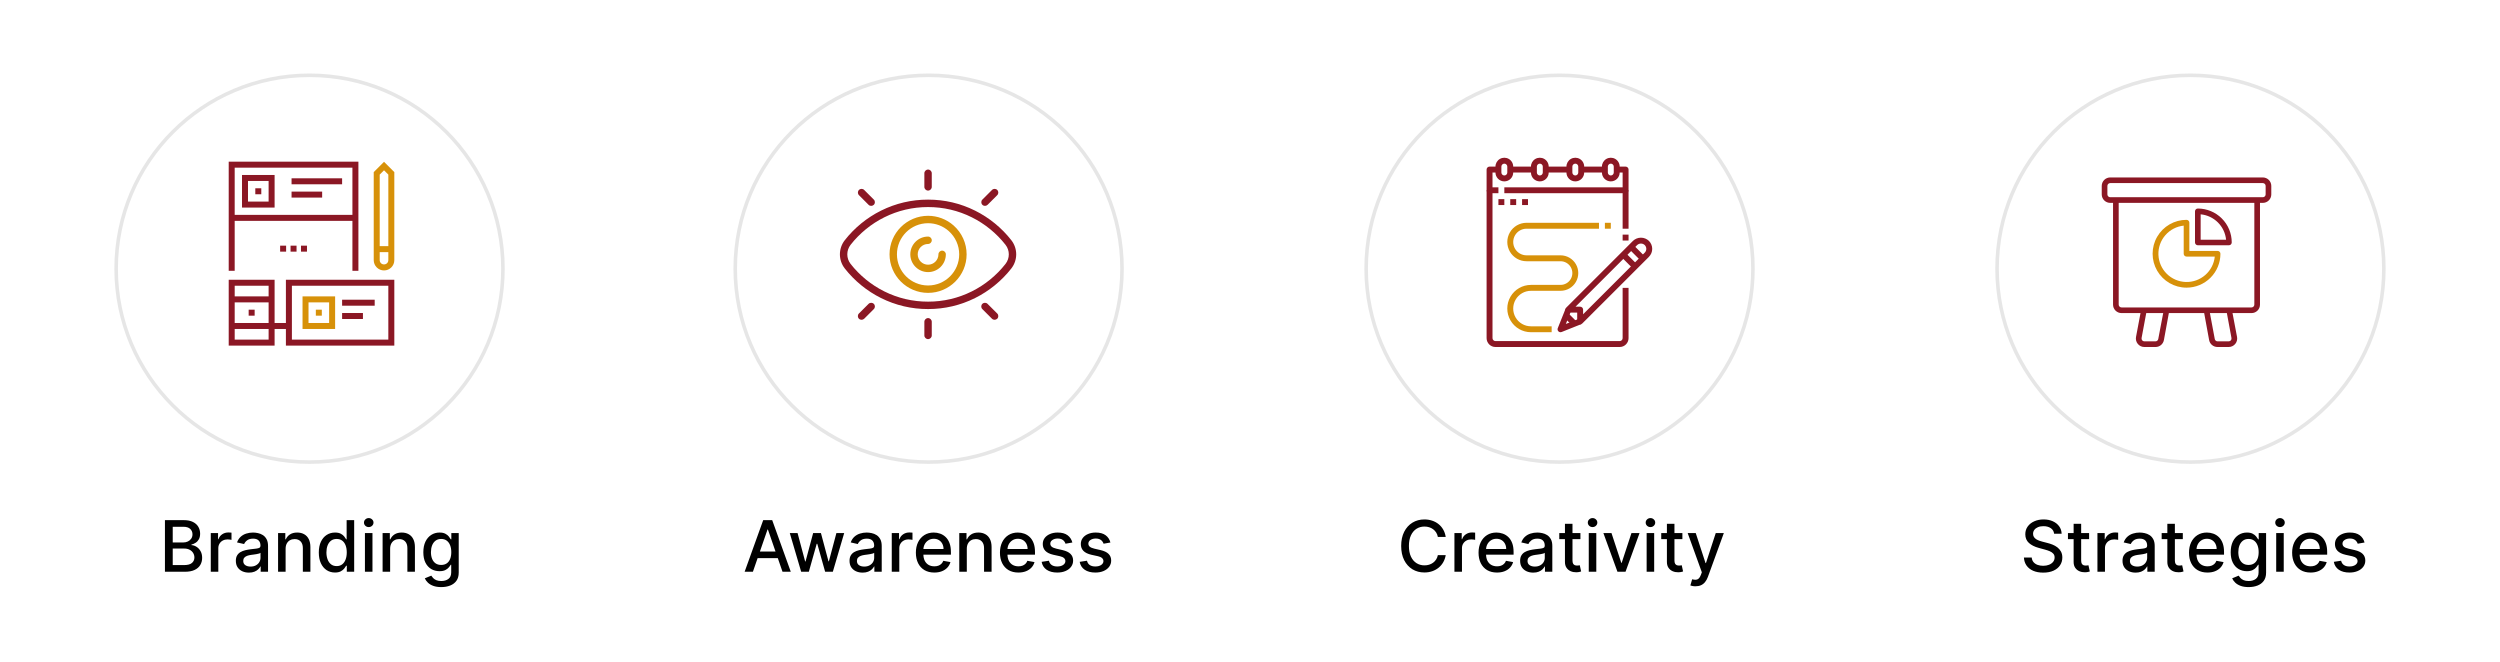 <svg width="634" height="168" viewBox="0 0 634 168" fill="none" xmlns="http://www.w3.org/2000/svg">
<g clip-path="url(#clip0_3193_2539)">
<path d="M41.828 145V131.909H46.622C47.551 131.909 48.32 132.062 48.929 132.369C49.539 132.672 49.995 133.083 50.297 133.603C50.6 134.119 50.751 134.7 50.751 135.348C50.751 135.893 50.651 136.354 50.451 136.729C50.25 137.099 49.982 137.398 49.645 137.624C49.313 137.845 48.947 138.007 48.546 138.109V138.237C48.981 138.259 49.405 138.399 49.818 138.659C50.236 138.915 50.581 139.279 50.853 139.752C51.126 140.225 51.263 140.8 51.263 141.478C51.263 142.147 51.105 142.748 50.789 143.281C50.478 143.809 49.997 144.229 49.345 144.54C48.693 144.847 47.86 145 46.846 145H41.828ZM43.803 143.306H46.654C47.6 143.306 48.277 143.123 48.687 142.756C49.096 142.39 49.3 141.932 49.3 141.382C49.3 140.969 49.196 140.589 48.987 140.244C48.778 139.899 48.48 139.624 48.092 139.42C47.709 139.215 47.253 139.113 46.724 139.113H43.803V143.306ZM43.803 137.572H46.449C46.892 137.572 47.291 137.487 47.645 137.317C48.003 137.146 48.286 136.908 48.495 136.601C48.708 136.29 48.814 135.923 48.814 135.501C48.814 134.96 48.625 134.506 48.245 134.14C47.866 133.773 47.285 133.59 46.5 133.59H43.803V137.572ZM53.452 145V135.182H55.299V136.741H55.401C55.58 136.213 55.896 135.798 56.347 135.495C56.803 135.188 57.319 135.035 57.894 135.035C58.014 135.035 58.154 135.039 58.316 135.048C58.482 135.056 58.612 135.067 58.706 135.08V136.908C58.629 136.886 58.493 136.863 58.297 136.837C58.101 136.808 57.905 136.793 57.709 136.793C57.257 136.793 56.855 136.888 56.501 137.08C56.151 137.268 55.874 137.53 55.67 137.866C55.465 138.199 55.363 138.578 55.363 139.004V145H53.452ZM63.129 145.217C62.507 145.217 61.945 145.102 61.442 144.872C60.939 144.638 60.541 144.299 60.246 143.856C59.957 143.413 59.812 142.869 59.812 142.226C59.812 141.672 59.918 141.216 60.132 140.858C60.344 140.5 60.632 140.217 60.994 140.008C61.357 139.799 61.761 139.641 62.209 139.535C62.656 139.428 63.112 139.347 63.577 139.292C64.165 139.224 64.642 139.168 65.009 139.126C65.375 139.079 65.641 139.004 65.808 138.902C65.974 138.8 66.057 138.634 66.057 138.403V138.359C66.057 137.8 65.899 137.368 65.584 137.061C65.273 136.754 64.808 136.601 64.19 136.601C63.547 136.601 63.04 136.744 62.669 137.029C62.303 137.31 62.049 137.624 61.908 137.969L60.112 137.56C60.325 136.963 60.636 136.482 61.045 136.115C61.459 135.744 61.934 135.476 62.471 135.31C63.008 135.139 63.572 135.054 64.165 135.054C64.557 135.054 64.972 135.101 65.411 135.195C65.855 135.284 66.268 135.45 66.651 135.693C67.039 135.936 67.357 136.283 67.604 136.735C67.851 137.183 67.975 137.764 67.975 138.48V145H66.108V143.658H66.031C65.908 143.905 65.722 144.148 65.475 144.386C65.228 144.625 64.911 144.823 64.523 144.981C64.135 145.138 63.67 145.217 63.129 145.217ZM63.545 143.683C64.073 143.683 64.525 143.579 64.9 143.37C65.279 143.161 65.567 142.888 65.763 142.552C65.963 142.211 66.063 141.847 66.063 141.459V140.193C65.995 140.261 65.863 140.325 65.667 140.385C65.475 140.44 65.256 140.489 65.009 140.532C64.761 140.57 64.521 140.607 64.286 140.641C64.052 140.67 63.856 140.696 63.698 140.717C63.328 140.764 62.989 140.843 62.682 140.954C62.379 141.065 62.136 141.224 61.953 141.433C61.774 141.638 61.685 141.911 61.685 142.251C61.685 142.724 61.859 143.082 62.209 143.325C62.558 143.564 63.004 143.683 63.545 143.683ZM72.431 139.17V145H70.52V135.182H72.355V136.78H72.476C72.702 136.26 73.056 135.842 73.537 135.527C74.023 135.212 74.635 135.054 75.372 135.054C76.041 135.054 76.627 135.195 77.129 135.476C77.632 135.753 78.022 136.166 78.299 136.716C78.576 137.266 78.715 137.945 78.715 138.755V145H76.803V138.985C76.803 138.273 76.618 137.717 76.247 137.317C75.877 136.912 75.368 136.71 74.72 136.71C74.276 136.71 73.882 136.805 73.537 136.997C73.196 137.189 72.926 137.47 72.725 137.841C72.529 138.207 72.431 138.651 72.431 139.17ZM84.953 145.192C84.161 145.192 83.453 144.989 82.831 144.585C82.213 144.175 81.728 143.594 81.374 142.839C81.024 142.081 80.85 141.171 80.85 140.11C80.85 139.049 81.026 138.141 81.38 137.387C81.738 136.633 82.228 136.055 82.85 135.655C83.473 135.254 84.178 135.054 84.966 135.054C85.576 135.054 86.066 135.156 86.436 135.361C86.811 135.561 87.101 135.795 87.306 136.064C87.514 136.332 87.676 136.569 87.791 136.773H87.906V131.909H89.818V145H87.951V143.472H87.791C87.676 143.681 87.51 143.92 87.293 144.188C87.08 144.457 86.786 144.691 86.411 144.891C86.036 145.092 85.55 145.192 84.953 145.192ZM85.375 143.562C85.925 143.562 86.389 143.417 86.769 143.127C87.152 142.833 87.442 142.426 87.638 141.906C87.838 141.386 87.939 140.781 87.939 140.091C87.939 139.409 87.841 138.812 87.644 138.301C87.448 137.79 87.161 137.391 86.781 137.106C86.402 136.82 85.933 136.678 85.375 136.678C84.8 136.678 84.321 136.827 83.937 137.125C83.553 137.423 83.264 137.83 83.068 138.346C82.876 138.862 82.78 139.443 82.78 140.091C82.78 140.747 82.878 141.337 83.074 141.862C83.27 142.386 83.56 142.801 83.943 143.108C84.331 143.411 84.808 143.562 85.375 143.562ZM92.546 145V135.182H94.457V145H92.546ZM93.511 133.667C93.178 133.667 92.893 133.556 92.654 133.335C92.42 133.109 92.303 132.84 92.303 132.529C92.303 132.214 92.42 131.945 92.654 131.724C92.893 131.498 93.178 131.385 93.511 131.385C93.843 131.385 94.126 131.498 94.361 131.724C94.6 131.945 94.719 132.214 94.719 132.529C94.719 132.84 94.6 133.109 94.361 133.335C94.126 133.556 93.843 133.667 93.511 133.667ZM98.939 139.17V145H97.028V135.182H98.862V136.78H98.984C99.21 136.26 99.564 135.842 100.045 135.527C100.531 135.212 101.142 135.054 101.88 135.054C102.549 135.054 103.134 135.195 103.637 135.476C104.14 135.753 104.53 136.166 104.807 136.716C105.084 137.266 105.223 137.945 105.223 138.755V145H103.311V138.985C103.311 138.273 103.126 137.717 102.755 137.317C102.384 136.912 101.875 136.71 101.228 136.71C100.784 136.71 100.39 136.805 100.045 136.997C99.704 137.189 99.433 137.47 99.233 137.841C99.037 138.207 98.939 138.651 98.939 139.17ZM111.902 148.886C111.122 148.886 110.451 148.784 109.889 148.58C109.331 148.375 108.875 148.104 108.521 147.768C108.167 147.431 107.903 147.063 107.728 146.662L109.371 145.984C109.486 146.172 109.639 146.37 109.831 146.579C110.027 146.792 110.291 146.973 110.624 147.122C110.96 147.271 111.393 147.346 111.921 147.346C112.646 147.346 113.245 147.169 113.718 146.815C114.191 146.466 114.427 145.908 114.427 145.141V143.21H114.306C114.191 143.419 114.024 143.651 113.807 143.907C113.594 144.163 113.3 144.384 112.925 144.572C112.55 144.759 112.062 144.853 111.461 144.853C110.686 144.853 109.987 144.672 109.365 144.31C108.747 143.943 108.257 143.404 107.894 142.692C107.536 141.977 107.358 141.097 107.358 140.053C107.358 139.009 107.534 138.114 107.888 137.368C108.246 136.622 108.736 136.051 109.358 135.655C109.98 135.254 110.686 135.054 111.474 135.054C112.083 135.054 112.576 135.156 112.951 135.361C113.326 135.561 113.617 135.795 113.826 136.064C114.039 136.332 114.203 136.569 114.318 136.773H114.459V135.182H116.332V145.217C116.332 146.061 116.136 146.754 115.744 147.295C115.352 147.836 114.821 148.237 114.152 148.496C113.487 148.756 112.737 148.886 111.902 148.886ZM111.883 143.268C112.433 143.268 112.897 143.14 113.277 142.884C113.66 142.624 113.95 142.254 114.146 141.772C114.346 141.286 114.446 140.705 114.446 140.027C114.446 139.366 114.348 138.785 114.152 138.282C113.956 137.779 113.669 137.387 113.289 137.106C112.91 136.82 112.441 136.678 111.883 136.678C111.308 136.678 110.828 136.827 110.445 137.125C110.061 137.419 109.772 137.82 109.576 138.327C109.384 138.834 109.288 139.401 109.288 140.027C109.288 140.67 109.386 141.235 109.582 141.721C109.778 142.207 110.068 142.586 110.451 142.859C110.839 143.131 111.316 143.268 111.883 143.268Z" fill="black"/>
<path d="M190.935 145H188.838L193.549 131.909H195.831L200.542 145H198.445L194.744 134.287H194.642L190.935 145ZM191.286 139.874H198.087V141.536H191.286V139.874ZM203.177 145L200.288 135.182H202.263L204.187 142.392H204.283L206.213 135.182H208.188L210.106 142.36H210.202L212.113 135.182H214.088L211.205 145H209.256L207.262 137.911H207.115L205.12 145H203.177ZM218.759 145.217C218.137 145.217 217.575 145.102 217.072 144.872C216.569 144.638 216.17 144.299 215.876 143.856C215.587 143.413 215.442 142.869 215.442 142.226C215.442 141.672 215.548 141.216 215.761 140.858C215.974 140.5 216.262 140.217 216.624 140.008C216.987 139.799 217.391 139.641 217.839 139.535C218.286 139.428 218.742 139.347 219.207 139.292C219.795 139.224 220.272 139.168 220.638 139.126C221.005 139.079 221.271 139.004 221.438 138.902C221.604 138.8 221.687 138.634 221.687 138.403V138.359C221.687 137.8 221.529 137.368 221.214 137.061C220.903 136.754 220.438 136.601 219.82 136.601C219.177 136.601 218.67 136.744 218.299 137.029C217.933 137.31 217.679 137.624 217.538 137.969L215.742 137.56C215.955 136.963 216.266 136.482 216.675 136.115C217.089 135.744 217.564 135.476 218.101 135.31C218.638 135.139 219.202 135.054 219.795 135.054C220.187 135.054 220.602 135.101 221.041 135.195C221.484 135.284 221.898 135.45 222.281 135.693C222.669 135.936 222.987 136.283 223.234 136.735C223.481 137.183 223.604 137.764 223.604 138.48V145H221.738V143.658H221.661C221.538 143.905 221.352 144.148 221.105 144.386C220.858 144.625 220.54 144.823 220.153 144.981C219.765 145.138 219.3 145.217 218.759 145.217ZM219.175 143.683C219.703 143.683 220.155 143.579 220.53 143.37C220.909 143.161 221.197 142.888 221.393 142.552C221.593 142.211 221.693 141.847 221.693 141.459V140.193C221.625 140.261 221.493 140.325 221.297 140.385C221.105 140.44 220.886 140.489 220.638 140.532C220.391 140.57 220.151 140.607 219.916 140.641C219.682 140.67 219.486 140.696 219.328 140.717C218.957 140.764 218.619 140.843 218.312 140.954C218.009 141.065 217.766 141.224 217.583 141.433C217.404 141.638 217.315 141.911 217.315 142.251C217.315 142.724 217.489 143.082 217.839 143.325C218.188 143.564 218.634 143.683 219.175 143.683ZM226.15 145V135.182H227.997V136.741H228.1C228.279 136.213 228.594 135.798 229.046 135.495C229.502 135.188 230.017 135.035 230.593 135.035C230.712 135.035 230.852 135.039 231.014 135.048C231.181 135.056 231.311 135.067 231.404 135.08V136.908C231.328 136.886 231.191 136.863 230.995 136.837C230.799 136.808 230.603 136.793 230.407 136.793C229.955 136.793 229.553 136.888 229.199 137.08C228.85 137.268 228.573 137.53 228.368 137.866C228.164 138.199 228.061 138.578 228.061 139.004V145H226.15ZM236.938 145.198C235.971 145.198 235.138 144.991 234.439 144.578C233.744 144.161 233.207 143.575 232.828 142.82C232.453 142.062 232.266 141.173 232.266 140.155C232.266 139.149 232.453 138.263 232.828 137.496C233.207 136.729 233.736 136.13 234.413 135.7C235.095 135.269 235.892 135.054 236.804 135.054C237.358 135.054 237.895 135.146 238.415 135.329C238.935 135.512 239.401 135.8 239.815 136.192C240.228 136.584 240.554 137.093 240.793 137.719C241.031 138.342 241.151 139.098 241.151 139.989V140.666H233.346V139.234H239.278C239.278 138.732 239.175 138.286 238.971 137.898C238.766 137.506 238.479 137.197 238.108 136.972C237.741 136.746 237.311 136.633 236.817 136.633C236.28 136.633 235.811 136.765 235.411 137.029C235.014 137.289 234.707 137.63 234.49 138.052C234.277 138.469 234.17 138.923 234.17 139.413V140.532C234.17 141.188 234.286 141.746 234.516 142.207C234.75 142.667 235.076 143.018 235.494 143.261C235.911 143.5 236.399 143.619 236.957 143.619C237.32 143.619 237.65 143.568 237.948 143.466C238.246 143.359 238.504 143.202 238.722 142.993C238.939 142.784 239.105 142.526 239.22 142.219L241.029 142.545C240.884 143.078 240.624 143.545 240.249 143.945C239.879 144.342 239.412 144.651 238.849 144.872C238.291 145.089 237.654 145.198 236.938 145.198ZM245.182 139.17V145H243.271V135.182H245.106V136.78H245.227C245.453 136.26 245.807 135.842 246.288 135.527C246.774 135.212 247.385 135.054 248.123 135.054C248.792 135.054 249.378 135.195 249.881 135.476C250.383 135.753 250.773 136.166 251.05 136.716C251.327 137.266 251.466 137.945 251.466 138.755V145H249.555V138.985C249.555 138.273 249.369 137.717 248.998 137.317C248.628 136.912 248.118 136.71 247.471 136.71C247.028 136.71 246.633 136.805 246.288 136.997C245.947 137.189 245.677 137.47 245.476 137.841C245.28 138.207 245.182 138.651 245.182 139.17ZM258.26 145.198C257.293 145.198 256.46 144.991 255.761 144.578C255.067 144.161 254.53 143.575 254.15 142.82C253.775 142.062 253.588 141.173 253.588 140.155C253.588 139.149 253.775 138.263 254.15 137.496C254.53 136.729 255.058 136.13 255.736 135.7C256.417 135.269 257.214 135.054 258.126 135.054C258.68 135.054 259.217 135.146 259.737 135.329C260.257 135.512 260.724 135.8 261.137 136.192C261.55 136.584 261.876 137.093 262.115 137.719C262.354 138.342 262.473 139.098 262.473 139.989V140.666H254.668V139.234H260.6C260.6 138.732 260.498 138.286 260.293 137.898C260.089 137.506 259.801 137.197 259.43 136.972C259.064 136.746 258.633 136.633 258.139 136.633C257.602 136.633 257.133 136.765 256.733 137.029C256.336 137.289 256.03 137.63 255.812 138.052C255.599 138.469 255.493 138.923 255.493 139.413V140.532C255.493 141.188 255.608 141.746 255.838 142.207C256.072 142.667 256.398 143.018 256.816 143.261C257.233 143.5 257.721 143.619 258.28 143.619C258.642 143.619 258.972 143.568 259.27 143.466C259.569 143.359 259.827 143.202 260.044 142.993C260.261 142.784 260.427 142.526 260.542 142.219L262.351 142.545C262.206 143.078 261.947 143.545 261.572 143.945C261.201 144.342 260.734 144.651 260.172 144.872C259.613 145.089 258.976 145.198 258.26 145.198ZM271.951 137.579L270.218 137.886C270.146 137.664 270.031 137.453 269.873 137.253C269.72 137.053 269.511 136.888 269.247 136.761C268.983 136.633 268.652 136.569 268.256 136.569C267.715 136.569 267.263 136.69 266.901 136.933C266.539 137.172 266.358 137.481 266.358 137.86C266.358 138.188 266.479 138.452 266.722 138.653C266.965 138.853 267.357 139.017 267.898 139.145L269.458 139.503C270.361 139.712 271.034 140.033 271.478 140.468C271.921 140.903 272.142 141.467 272.142 142.162C272.142 142.75 271.972 143.274 271.631 143.734C271.294 144.19 270.824 144.548 270.218 144.808C269.618 145.068 268.921 145.198 268.128 145.198C267.029 145.198 266.132 144.964 265.437 144.495C264.743 144.022 264.316 143.351 264.159 142.482L266.006 142.2C266.121 142.682 266.358 143.046 266.716 143.293C267.074 143.536 267.54 143.658 268.115 143.658C268.742 143.658 269.243 143.528 269.618 143.268C269.993 143.004 270.18 142.682 270.18 142.303C270.18 141.996 270.065 141.738 269.835 141.529C269.609 141.32 269.262 141.163 268.793 141.056L267.131 140.692C266.215 140.483 265.537 140.151 265.098 139.695C264.664 139.239 264.446 138.661 264.446 137.962C264.446 137.383 264.608 136.876 264.932 136.441C265.256 136.006 265.703 135.668 266.275 135.425C266.846 135.178 267.5 135.054 268.237 135.054C269.298 135.054 270.133 135.284 270.743 135.744C271.352 136.2 271.755 136.812 271.951 137.579ZM281.601 137.579L279.869 137.886C279.796 137.664 279.681 137.453 279.524 137.253C279.37 137.053 279.161 136.888 278.897 136.761C278.633 136.633 278.303 136.569 277.906 136.569C277.365 136.569 276.914 136.69 276.551 136.933C276.189 137.172 276.008 137.481 276.008 137.86C276.008 138.188 276.129 138.452 276.372 138.653C276.615 138.853 277.007 139.017 277.548 139.145L279.108 139.503C280.012 139.712 280.685 140.033 281.128 140.468C281.571 140.903 281.793 141.467 281.793 142.162C281.793 142.75 281.622 143.274 281.281 143.734C280.945 144.19 280.474 144.548 279.869 144.808C279.268 145.068 278.571 145.198 277.779 145.198C276.679 145.198 275.782 144.964 275.088 144.495C274.393 144.022 273.967 143.351 273.809 142.482L275.656 142.2C275.771 142.682 276.008 143.046 276.366 143.293C276.724 143.536 277.191 143.658 277.766 143.658C278.392 143.658 278.893 143.528 279.268 143.268C279.643 143.004 279.83 142.682 279.83 142.303C279.83 141.996 279.715 141.738 279.485 141.529C279.259 141.32 278.912 141.163 278.443 141.056L276.781 140.692C275.865 140.483 275.188 140.151 274.749 139.695C274.314 139.239 274.097 138.661 274.097 137.962C274.097 137.383 274.259 136.876 274.583 136.441C274.906 136.006 275.354 135.668 275.925 135.425C276.496 135.178 277.15 135.054 277.887 135.054C278.948 135.054 279.784 135.284 280.393 135.744C281.002 136.2 281.405 136.812 281.601 137.579Z" fill="black"/>
<path d="M366.633 136.166H364.639C364.562 135.74 364.42 135.365 364.211 135.041C364.002 134.717 363.746 134.442 363.444 134.217C363.141 133.991 362.802 133.82 362.427 133.705C362.057 133.59 361.662 133.533 361.245 133.533C360.491 133.533 359.815 133.722 359.219 134.102C358.626 134.481 358.157 135.037 357.812 135.77C357.471 136.503 357.301 137.398 357.301 138.455C357.301 139.52 357.471 140.419 357.812 141.152C358.157 141.885 358.628 142.439 359.225 142.814C359.822 143.189 360.493 143.376 361.238 143.376C361.652 143.376 362.044 143.321 362.415 143.21C362.79 143.095 363.128 142.927 363.431 142.705C363.733 142.484 363.989 142.213 364.198 141.893C364.411 141.57 364.558 141.199 364.639 140.781L366.633 140.788C366.527 141.431 366.32 142.023 366.013 142.565C365.711 143.102 365.321 143.566 364.844 143.958C364.371 144.346 363.829 144.646 363.22 144.859C362.611 145.072 361.946 145.179 361.226 145.179C360.092 145.179 359.082 144.911 358.196 144.374C357.309 143.832 356.611 143.059 356.099 142.053C355.592 141.048 355.339 139.848 355.339 138.455C355.339 137.057 355.594 135.857 356.106 134.856C356.617 133.85 357.316 133.079 358.202 132.542C359.089 132.001 360.096 131.73 361.226 131.73C361.92 131.73 362.568 131.83 363.169 132.031C363.774 132.227 364.317 132.516 364.799 132.9C365.28 133.279 365.679 133.744 365.994 134.293C366.309 134.839 366.523 135.463 366.633 136.166ZM368.843 145V135.182H370.691V136.741H370.793C370.972 136.213 371.287 135.798 371.739 135.495C372.195 135.188 372.711 135.035 373.286 135.035C373.405 135.035 373.546 135.039 373.708 135.048C373.874 135.056 374.004 135.067 374.098 135.08V136.908C374.021 136.886 373.885 136.863 373.689 136.837C373.493 136.808 373.297 136.793 373.1 136.793C372.649 136.793 372.246 136.888 371.892 137.08C371.543 137.268 371.266 137.53 371.061 137.866C370.857 138.199 370.755 138.578 370.755 139.004V145H368.843ZM379.632 145.198C378.664 145.198 377.831 144.991 377.132 144.578C376.438 144.161 375.901 143.575 375.521 142.82C375.146 142.062 374.959 141.173 374.959 140.155C374.959 139.149 375.146 138.263 375.521 137.496C375.901 136.729 376.429 136.13 377.107 135.7C377.789 135.269 378.585 135.054 379.497 135.054C380.051 135.054 380.588 135.146 381.108 135.329C381.628 135.512 382.095 135.8 382.508 136.192C382.921 136.584 383.247 137.093 383.486 137.719C383.725 138.342 383.844 139.098 383.844 139.989V140.666H376.039V139.234H381.971C381.971 138.732 381.869 138.286 381.664 137.898C381.46 137.506 381.172 137.197 380.801 136.972C380.435 136.746 380.004 136.633 379.51 136.633C378.973 136.633 378.504 136.765 378.104 137.029C377.708 137.289 377.401 137.63 377.183 138.052C376.97 138.469 376.864 138.923 376.864 139.413V140.532C376.864 141.188 376.979 141.746 377.209 142.207C377.443 142.667 377.769 143.018 378.187 143.261C378.605 143.5 379.093 143.619 379.651 143.619C380.013 143.619 380.343 143.568 380.642 143.466C380.94 143.359 381.198 143.202 381.415 142.993C381.632 142.784 381.798 142.526 381.914 142.219L383.722 142.545C383.578 143.078 383.318 143.545 382.943 143.945C382.572 144.342 382.105 144.651 381.543 144.872C380.985 145.089 380.347 145.198 379.632 145.198ZM388.822 145.217C388.2 145.217 387.637 145.102 387.134 144.872C386.631 144.638 386.233 144.299 385.939 143.856C385.649 143.413 385.504 142.869 385.504 142.226C385.504 141.672 385.611 141.216 385.824 140.858C386.037 140.5 386.325 140.217 386.687 140.008C387.049 139.799 387.454 139.641 387.901 139.535C388.349 139.428 388.805 139.347 389.269 139.292C389.857 139.224 390.335 139.168 390.701 139.126C391.067 139.079 391.334 139.004 391.5 138.902C391.666 138.8 391.749 138.634 391.749 138.403V138.359C391.749 137.8 391.592 137.368 391.276 137.061C390.965 136.754 390.501 136.601 389.883 136.601C389.239 136.601 388.732 136.744 388.362 137.029C387.995 137.31 387.741 137.624 387.601 137.969L385.805 137.56C386.018 136.963 386.329 136.482 386.738 136.115C387.151 135.744 387.626 135.476 388.163 135.31C388.7 135.139 389.265 135.054 389.857 135.054C390.249 135.054 390.665 135.101 391.104 135.195C391.547 135.284 391.96 135.45 392.344 135.693C392.732 135.936 393.049 136.283 393.296 136.735C393.543 137.183 393.667 137.764 393.667 138.48V145H391.8V143.658H391.724C391.6 143.905 391.415 144.148 391.168 144.386C390.92 144.625 390.603 144.823 390.215 144.981C389.827 145.138 389.363 145.217 388.822 145.217ZM389.237 143.683C389.766 143.683 390.217 143.579 390.592 143.37C390.972 143.161 391.259 142.888 391.455 142.552C391.656 142.211 391.756 141.847 391.756 141.459V140.193C391.688 140.261 391.555 140.325 391.359 140.385C391.168 140.44 390.948 140.489 390.701 140.532C390.454 140.57 390.213 140.607 389.979 140.641C389.744 140.67 389.548 140.696 389.391 140.717C389.02 140.764 388.681 140.843 388.374 140.954C388.072 141.065 387.829 141.224 387.646 141.433C387.467 141.638 387.377 141.911 387.377 142.251C387.377 142.724 387.552 143.082 387.901 143.325C388.251 143.564 388.696 143.683 389.237 143.683ZM400.796 135.182V136.716H395.433V135.182H400.796ZM396.871 132.83H398.782V142.117C398.782 142.488 398.838 142.767 398.948 142.955C399.059 143.138 399.202 143.263 399.377 143.332C399.556 143.396 399.749 143.428 399.958 143.428C400.112 143.428 400.246 143.417 400.361 143.396C400.476 143.374 400.566 143.357 400.629 143.344L400.975 144.923C400.864 144.966 400.706 145.009 400.502 145.051C400.297 145.098 400.041 145.124 399.735 145.128C399.232 145.136 398.763 145.047 398.328 144.859C397.894 144.672 397.542 144.382 397.274 143.99C397.005 143.598 396.871 143.106 396.871 142.513V132.83ZM402.91 145V135.182H404.821V145H402.91ZM403.875 133.667C403.543 133.667 403.257 133.556 403.018 133.335C402.784 133.109 402.667 132.84 402.667 132.529C402.667 132.214 402.784 131.945 403.018 131.724C403.257 131.498 403.543 131.385 403.875 131.385C404.207 131.385 404.491 131.498 404.725 131.724C404.964 131.945 405.083 132.214 405.083 132.529C405.083 132.84 404.964 133.109 404.725 133.335C404.491 133.556 404.207 133.667 403.875 133.667ZM415.791 135.182L412.231 145H410.186L406.619 135.182H408.671L411.157 142.737H411.259L413.74 135.182H415.791ZM417.588 145V135.182H419.499V145H417.588ZM418.553 133.667C418.22 133.667 417.935 133.556 417.696 133.335C417.462 133.109 417.345 132.84 417.345 132.529C417.345 132.214 417.462 131.945 417.696 131.724C417.935 131.498 418.22 131.385 418.553 131.385C418.885 131.385 419.169 131.498 419.403 131.724C419.642 131.945 419.761 132.214 419.761 132.529C419.761 132.84 419.642 133.109 419.403 133.335C419.169 133.556 418.885 133.667 418.553 133.667ZM426.653 135.182V136.716H421.29V135.182H426.653ZM422.728 132.83H424.64V142.117C424.64 142.488 424.695 142.767 424.806 142.955C424.917 143.138 425.059 143.263 425.234 143.332C425.413 143.396 425.607 143.428 425.816 143.428C425.969 143.428 426.103 143.417 426.218 143.396C426.333 143.374 426.423 143.357 426.487 143.344L426.832 144.923C426.721 144.966 426.564 145.009 426.359 145.051C426.154 145.098 425.899 145.124 425.592 145.128C425.089 145.136 424.62 145.047 424.186 144.859C423.751 144.672 423.4 144.382 423.131 143.99C422.863 143.598 422.728 143.106 422.728 142.513V132.83ZM429.975 148.682C429.69 148.682 429.43 148.658 429.195 148.612C428.961 148.569 428.786 148.522 428.671 148.471L429.132 146.905C429.481 146.999 429.792 147.039 430.065 147.026C430.338 147.013 430.578 146.911 430.787 146.719C431 146.528 431.188 146.214 431.35 145.78L431.586 145.128L427.994 135.182H430.039L432.526 142.801H432.628L435.115 135.182H437.166L433.12 146.31C432.933 146.822 432.694 147.254 432.404 147.608C432.115 147.966 431.769 148.234 431.369 148.413C430.968 148.592 430.504 148.682 429.975 148.682Z" fill="black"/>
<path d="M520.922 135.348C520.854 134.743 520.572 134.274 520.078 133.942C519.584 133.605 518.962 133.437 518.212 133.437C517.675 133.437 517.21 133.522 516.818 133.692C516.426 133.859 516.121 134.089 515.904 134.383C515.691 134.673 515.585 135.003 515.585 135.374C515.585 135.685 515.657 135.953 515.802 136.179C515.951 136.405 516.145 136.594 516.384 136.748C516.626 136.897 516.886 137.023 517.163 137.125C517.44 137.223 517.707 137.304 517.962 137.368L519.241 137.7C519.658 137.803 520.087 137.941 520.526 138.116C520.964 138.29 521.371 138.521 521.746 138.806C522.121 139.092 522.424 139.445 522.654 139.867C522.888 140.289 523.006 140.794 523.006 141.382C523.006 142.124 522.814 142.782 522.43 143.357C522.051 143.933 521.499 144.386 520.775 144.719C520.055 145.051 519.183 145.217 518.161 145.217C517.18 145.217 516.332 145.062 515.616 144.751C514.901 144.44 514.34 143.999 513.935 143.428C513.531 142.852 513.307 142.17 513.264 141.382H515.246C515.284 141.855 515.438 142.249 515.706 142.565C515.979 142.876 516.326 143.108 516.748 143.261C517.174 143.411 517.641 143.485 518.148 143.485C518.706 143.485 519.202 143.398 519.637 143.223C520.076 143.044 520.421 142.797 520.673 142.482C520.924 142.162 521.05 141.789 521.05 141.363C521.05 140.975 520.939 140.658 520.717 140.411C520.5 140.163 520.204 139.959 519.829 139.797C519.458 139.635 519.038 139.492 518.57 139.369L517.023 138.947C515.974 138.661 515.143 138.241 514.53 137.688C513.92 137.134 513.616 136.401 513.616 135.489C513.616 134.734 513.82 134.076 514.229 133.513C514.638 132.951 515.192 132.514 515.891 132.203C516.59 131.888 517.379 131.73 518.256 131.73C519.143 131.73 519.925 131.886 520.602 132.197C521.284 132.508 521.821 132.936 522.213 133.482C522.605 134.023 522.81 134.645 522.827 135.348H520.922ZM529.796 135.182V136.716H524.433V135.182H529.796ZM525.871 132.83H527.782V142.117C527.782 142.488 527.838 142.767 527.948 142.955C528.059 143.138 528.202 143.263 528.377 143.332C528.556 143.396 528.749 143.428 528.958 143.428C529.112 143.428 529.246 143.417 529.361 143.396C529.476 143.374 529.566 143.357 529.629 143.344L529.975 144.923C529.864 144.966 529.706 145.009 529.502 145.051C529.297 145.098 529.041 145.124 528.735 145.128C528.232 145.136 527.763 145.047 527.328 144.859C526.894 144.672 526.542 144.382 526.274 143.99C526.005 143.598 525.871 143.106 525.871 142.513V132.83ZM531.91 145V135.182H533.757V136.741H533.859C534.038 136.213 534.354 135.798 534.805 135.495C535.261 135.188 535.777 135.035 536.352 135.035C536.472 135.035 536.612 135.039 536.774 135.048C536.94 135.056 537.07 135.067 537.164 135.08V136.908C537.087 136.886 536.951 136.863 536.755 136.837C536.559 136.808 536.363 136.793 536.167 136.793C535.715 136.793 535.313 136.888 534.959 137.08C534.609 137.268 534.332 137.53 534.128 137.866C533.923 138.199 533.821 138.578 533.821 139.004V145H531.91ZM541.587 145.217C540.965 145.217 540.403 145.102 539.9 144.872C539.397 144.638 538.999 144.299 538.705 143.856C538.415 143.413 538.27 142.869 538.27 142.226C538.27 141.672 538.376 141.216 538.589 140.858C538.803 140.5 539.09 140.217 539.452 140.008C539.815 139.799 540.219 139.641 540.667 139.535C541.114 139.428 541.57 139.347 542.035 139.292C542.623 139.224 543.1 139.168 543.467 139.126C543.833 139.079 544.099 139.004 544.266 138.902C544.432 138.8 544.515 138.634 544.515 138.403V138.359C544.515 137.8 544.357 137.368 544.042 137.061C543.731 136.754 543.266 136.601 542.648 136.601C542.005 136.601 541.498 136.744 541.127 137.029C540.761 137.31 540.507 137.624 540.366 137.969L538.57 137.56C538.783 136.963 539.094 136.482 539.504 136.115C539.917 135.744 540.392 135.476 540.929 135.31C541.466 135.139 542.031 135.054 542.623 135.054C543.015 135.054 543.43 135.101 543.869 135.195C544.313 135.284 544.726 135.45 545.109 135.693C545.497 135.936 545.815 136.283 546.062 136.735C546.309 137.183 546.433 137.764 546.433 138.48V145H544.566V143.658H544.489C544.366 143.905 544.18 144.148 543.933 144.386C543.686 144.625 543.369 144.823 542.981 144.981C542.593 145.138 542.129 145.217 541.587 145.217ZM542.003 143.683C542.531 143.683 542.983 143.579 543.358 143.37C543.737 143.161 544.025 142.888 544.221 142.552C544.421 142.211 544.521 141.847 544.521 141.459V140.193C544.453 140.261 544.321 140.325 544.125 140.385C543.933 140.44 543.714 140.489 543.467 140.532C543.219 140.57 542.979 140.607 542.744 140.641C542.51 140.67 542.314 140.696 542.156 140.717C541.786 140.764 541.447 140.843 541.14 140.954C540.837 141.065 540.594 141.224 540.411 141.433C540.232 141.638 540.143 141.911 540.143 142.251C540.143 142.724 540.317 143.082 540.667 143.325C541.016 143.564 541.462 143.683 542.003 143.683ZM553.561 135.182V136.716H548.198V135.182H553.561ZM549.637 132.83H551.548V142.117C551.548 142.488 551.603 142.767 551.714 142.955C551.825 143.138 551.968 143.263 552.142 143.332C552.321 143.396 552.515 143.428 552.724 143.428C552.877 143.428 553.012 143.417 553.127 143.396C553.242 143.374 553.331 143.357 553.395 143.344L553.74 144.923C553.629 144.966 553.472 145.009 553.267 145.051C553.063 145.098 552.807 145.124 552.5 145.128C551.997 145.136 551.529 145.047 551.094 144.859C550.659 144.672 550.308 144.382 550.039 143.99C549.771 143.598 549.637 143.106 549.637 142.513V132.83ZM559.801 145.198C558.834 145.198 558.001 144.991 557.302 144.578C556.608 144.161 556.071 143.575 555.691 142.82C555.316 142.062 555.129 141.173 555.129 140.155C555.129 139.149 555.316 138.263 555.691 137.496C556.071 136.729 556.599 136.13 557.277 135.7C557.958 135.269 558.755 135.054 559.667 135.054C560.221 135.054 560.758 135.146 561.278 135.329C561.798 135.512 562.265 135.8 562.678 136.192C563.091 136.584 563.417 137.093 563.656 137.719C563.895 138.342 564.014 139.098 564.014 139.989V140.666H556.209V139.234H562.141C562.141 138.732 562.039 138.286 561.834 137.898C561.63 137.506 561.342 137.197 560.971 136.972C560.605 136.746 560.174 136.633 559.68 136.633C559.143 136.633 558.674 136.765 558.274 137.029C557.877 137.289 557.571 137.63 557.353 138.052C557.14 138.469 557.034 138.923 557.034 139.413V140.532C557.034 141.188 557.149 141.746 557.379 142.207C557.613 142.667 557.939 143.018 558.357 143.261C558.775 143.5 559.262 143.619 559.821 143.619C560.183 143.619 560.513 143.568 560.811 143.466C561.11 143.359 561.368 143.202 561.585 142.993C561.802 142.784 561.968 142.526 562.083 142.219L563.892 142.545C563.748 143.078 563.488 143.545 563.113 143.945C562.742 144.342 562.275 144.651 561.713 144.872C561.154 145.089 560.517 145.198 559.801 145.198ZM570.251 148.886C569.471 148.886 568.8 148.784 568.237 148.58C567.679 148.375 567.223 148.104 566.869 147.768C566.516 147.431 566.252 147.063 566.077 146.662L567.72 145.984C567.835 146.172 567.988 146.37 568.18 146.579C568.376 146.792 568.64 146.973 568.972 147.122C569.309 147.271 569.742 147.346 570.27 147.346C570.994 147.346 571.593 147.169 572.066 146.815C572.539 146.466 572.776 145.908 572.776 145.141V143.21H572.654C572.539 143.419 572.373 143.651 572.156 143.907C571.943 144.163 571.649 144.384 571.274 144.572C570.899 144.759 570.411 144.853 569.81 144.853C569.034 144.853 568.335 144.672 567.713 144.31C567.095 143.943 566.605 143.404 566.243 142.692C565.885 141.977 565.706 141.097 565.706 140.053C565.706 139.009 565.883 138.114 566.237 137.368C566.595 136.622 567.085 136.051 567.707 135.655C568.329 135.254 569.034 135.054 569.823 135.054C570.432 135.054 570.924 135.156 571.299 135.361C571.674 135.561 571.966 135.795 572.175 136.064C572.388 136.332 572.552 136.569 572.667 136.773H572.808V135.182H574.681V145.217C574.681 146.061 574.485 146.754 574.093 147.295C573.7 147.836 573.17 148.237 572.501 148.496C571.836 148.756 571.086 148.886 570.251 148.886ZM570.232 143.268C570.781 143.268 571.246 143.14 571.625 142.884C572.009 142.624 572.298 142.254 572.494 141.772C572.695 141.286 572.795 140.705 572.795 140.027C572.795 139.366 572.697 138.785 572.501 138.282C572.305 137.779 572.017 137.387 571.638 137.106C571.259 136.82 570.79 136.678 570.232 136.678C569.656 136.678 569.177 136.827 568.794 137.125C568.41 137.419 568.12 137.82 567.924 138.327C567.732 138.834 567.637 139.401 567.637 140.027C567.637 140.67 567.735 141.235 567.931 141.721C568.127 142.207 568.416 142.586 568.8 142.859C569.188 143.131 569.665 143.268 570.232 143.268ZM577.244 145V135.182H579.155V145H577.244ZM578.209 133.667C577.877 133.667 577.591 133.556 577.352 133.335C577.118 133.109 577.001 132.84 577.001 132.529C577.001 132.214 577.118 131.945 577.352 131.724C577.591 131.498 577.877 131.385 578.209 131.385C578.541 131.385 578.825 131.498 579.059 131.724C579.298 131.945 579.417 132.214 579.417 132.529C579.417 132.84 579.298 133.109 579.059 133.335C578.825 133.556 578.541 133.667 578.209 133.667ZM585.958 145.198C584.99 145.198 584.157 144.991 583.458 144.578C582.764 144.161 582.227 143.575 581.848 142.82C581.473 142.062 581.285 141.173 581.285 140.155C581.285 139.149 581.473 138.263 581.848 137.496C582.227 136.729 582.755 136.13 583.433 135.7C584.115 135.269 584.912 135.054 585.824 135.054C586.377 135.054 586.914 135.146 587.434 135.329C587.954 135.512 588.421 135.8 588.834 136.192C589.248 136.584 589.574 137.093 589.812 137.719C590.051 138.342 590.17 139.098 590.17 139.989V140.666H582.365V139.234H588.297C588.297 138.732 588.195 138.286 587.99 137.898C587.786 137.506 587.498 137.197 587.127 136.972C586.761 136.746 586.331 136.633 585.836 136.633C585.299 136.633 584.831 136.765 584.43 137.029C584.034 137.289 583.727 137.63 583.51 138.052C583.297 138.469 583.19 138.923 583.19 139.413V140.532C583.19 141.188 583.305 141.746 583.535 142.207C583.77 142.667 584.096 143.018 584.513 143.261C584.931 143.5 585.419 143.619 585.977 143.619C586.339 143.619 586.669 143.568 586.968 143.466C587.266 143.359 587.524 143.202 587.741 142.993C587.958 142.784 588.125 142.526 588.24 142.219L590.049 142.545C589.904 143.078 589.644 143.545 589.269 143.945C588.898 144.342 588.431 144.651 587.869 144.872C587.311 145.089 586.674 145.198 585.958 145.198ZM599.648 137.579L597.916 137.886C597.843 137.664 597.728 137.453 597.57 137.253C597.417 137.053 597.208 136.888 596.944 136.761C596.68 136.633 596.35 136.569 595.953 136.569C595.412 136.569 594.96 136.69 594.598 136.933C594.236 137.172 594.055 137.481 594.055 137.86C594.055 138.188 594.176 138.452 594.419 138.653C594.662 138.853 595.054 139.017 595.595 139.145L597.155 139.503C598.058 139.712 598.732 140.033 599.175 140.468C599.618 140.903 599.84 141.467 599.84 142.162C599.84 142.75 599.669 143.274 599.328 143.734C598.992 144.19 598.521 144.548 597.916 144.808C597.315 145.068 596.618 145.198 595.825 145.198C594.726 145.198 593.829 144.964 593.134 144.495C592.44 144.022 592.014 143.351 591.856 142.482L593.703 142.2C593.818 142.682 594.055 143.046 594.413 143.293C594.771 143.536 595.237 143.658 595.813 143.658C596.439 143.658 596.94 143.528 597.315 143.268C597.69 143.004 597.877 142.682 597.877 142.303C597.877 141.996 597.762 141.738 597.532 141.529C597.306 141.32 596.959 141.163 596.49 141.056L594.828 140.692C593.912 140.483 593.235 140.151 592.796 139.695C592.361 139.239 592.144 138.661 592.144 137.962C592.144 137.383 592.306 136.876 592.629 136.441C592.953 136.006 593.401 135.668 593.972 135.425C594.543 135.178 595.197 135.054 595.934 135.054C596.995 135.054 597.83 135.284 598.44 135.744C599.049 136.2 599.452 136.812 599.648 137.579Z" fill="black"/>
<g filter="url(#filter0_d_3193_2539)">
<circle cx="78.5" cy="64.5" r="49.5" fill="white"/>
<circle cx="78.5" cy="64.5" r="49.045" stroke="#E6E6E6" stroke-width="0.91"/>
</g>
<path d="M59.517 56.012H89.373V68.668H90.892V56.012L90.891 41H58V68.668H59.518L59.517 56.012ZM59.517 42.519H89.373V54.495L59.517 54.494V42.519Z" fill="#8B1724"/>
<path d="M73.939 45.218H86.758V46.736H73.939V45.218Z" fill="#8B1724"/>
<path d="M73.939 48.591H81.698V50.108H73.939V48.591Z" fill="#8B1724"/>
<path d="M61.373 52.64H69.639V44.374L61.373 44.374V52.64ZM62.891 45.892H68.12V51.121H62.891V45.892Z" fill="#8B1724"/>
<path d="M64.746 47.748H66.264V49.265H64.746V47.748Z" fill="#8B1724"/>
<path d="M76.723 83.427H84.987V75.163H76.723V83.427ZM78.24 76.681H83.466V81.91H78.24V76.681Z" fill="#D79109"/>
<path d="M80.096 78.535H81.613V80.053H80.096V78.535Z" fill="#D79109"/>
<path d="M72.505 81.911H69.638V70.946H58V87.647H69.638V83.429H72.505V87.647H100V70.945H72.505V81.911ZM59.518 72.462H68.121V75.163H59.518V72.462ZM68.121 81.911H59.517V76.683H68.121V81.911ZM59.518 86.126V83.427H68.121V86.126H59.518ZM74.025 72.463H98.482V86.126H74.025V72.463Z" fill="#8B1724"/>
<path d="M86.758 76.007H95.022V77.525H86.758V76.007Z" fill="#8B1724"/>
<path d="M86.758 79.38H92.041V80.897H86.758V79.38Z" fill="#8B1724"/>
<path d="M63.06 78.535H64.578V80.053H63.06V78.535Z" fill="#8B1724"/>
<path d="M97.387 41.035L94.777 43.649V65.972C94.777 66.669 95.047 67.326 95.543 67.818C96.037 68.313 96.69 68.584 97.387 68.584C98.086 68.584 98.742 68.313 99.234 67.82C99.729 67.325 100 66.671 100 65.972V43.649L97.387 41.035ZM98.481 65.972C98.481 66.264 98.368 66.539 98.161 66.746C97.745 67.159 97.025 67.159 96.615 66.746C96.409 66.542 96.295 66.264 96.295 65.972V63.941H98.483L98.481 65.972ZM96.295 62.423V44.278L97.387 43.185L98.482 44.278V62.423H96.295Z" fill="#D79109"/>
<path d="M71.041 62.299H72.559V63.816H71.041V62.299Z" fill="#8B1724"/>
<path d="M73.686 62.299H75.203V63.816H73.686V62.299Z" fill="#8B1724"/>
<path d="M76.332 62.299H77.85V63.816H76.332V62.299Z" fill="#8B1724"/>
<g filter="url(#filter1_d_3193_2539)">
<circle cx="235.5" cy="64.5" r="49.5" fill="white"/>
<circle cx="235.5" cy="64.5" r="49.045" stroke="#E6E6E6" stroke-width="0.91"/>
</g>
<path d="M256.471 60.914C254.02 57.778 250.837 55.187 247.288 53.422C243.561 51.563 239.543 50.624 235.355 50.624C231.167 50.624 227.149 51.563 223.422 53.422C219.873 55.187 216.69 57.778 214.239 60.914C212.587 63.026 212.587 65.974 214.239 68.087C216.69 71.222 219.873 73.814 223.422 75.579C227.149 77.438 231.167 78.377 235.355 78.377C239.543 78.377 243.561 77.438 247.288 75.579C250.837 73.814 254.02 71.222 256.471 68.087C258.123 65.974 258.123 63.026 256.471 60.914V60.914ZM254.996 66.932C252.715 69.842 249.758 72.255 246.453 73.898C242.988 75.626 239.252 76.499 235.356 76.499C231.459 76.499 227.723 75.626 224.258 73.898C220.953 72.255 217.996 69.842 215.715 66.932C214.597 65.505 214.597 63.505 215.715 62.078C217.996 59.167 220.953 56.755 224.258 55.111C227.723 53.384 231.459 52.511 235.356 52.511C239.252 52.511 242.989 53.384 246.453 55.111C249.758 56.755 252.715 59.167 254.996 62.078C256.114 63.505 256.114 65.495 254.996 66.932Z" fill="#8B1724"/>
<path d="M241.828 57.177C240.045 55.6 237.744 54.727 235.36 54.727C229.971 54.727 225.586 59.111 225.586 64.501C225.586 69.89 229.97 74.274 235.36 74.274C240.749 74.274 245.133 69.89 245.133 64.501C245.133 61.703 243.932 59.036 241.828 57.177L241.828 57.177ZM235.36 72.397C231.003 72.397 227.464 68.857 227.464 64.501C227.464 60.144 231.003 56.605 235.36 56.605C237.284 56.605 239.143 57.309 240.589 58.586C242.279 60.088 243.255 62.238 243.255 64.501C243.255 68.857 239.716 72.397 235.36 72.397V72.397Z" fill="#D79109"/>
<path d="M235.357 48.333C235.873 48.333 236.296 47.91 236.296 47.394V43.939C236.296 43.422 235.873 43 235.357 43C234.84 43 234.418 43.422 234.418 43.939V47.394C234.418 47.91 234.84 48.333 235.357 48.333Z" fill="#8B1724"/>
<path d="M249.789 52.211C250.033 52.211 250.268 52.117 250.456 51.938L252.897 49.497C253.263 49.131 253.263 48.539 252.897 48.173C252.531 47.807 251.939 47.807 251.573 48.173L249.132 50.614C248.766 50.981 248.766 51.572 249.132 51.938C249.301 52.117 249.545 52.211 249.789 52.211H249.789Z" fill="#8B1724"/>
<path d="M220.267 51.938C220.455 52.126 220.689 52.211 220.933 52.211C221.178 52.211 221.412 52.117 221.6 51.938C221.966 51.572 221.966 50.981 221.6 50.615L219.159 48.173C218.793 47.807 218.201 47.807 217.835 48.173C217.469 48.54 217.469 49.131 217.835 49.497L220.267 51.938Z" fill="#8B1724"/>
<path d="M235.357 80.667C234.841 80.667 234.418 81.09 234.418 81.606V85.061C234.418 85.578 234.84 86 235.357 86C235.873 86 236.296 85.578 236.296 85.061V81.606C236.296 81.09 235.873 80.667 235.357 80.667V80.667Z" fill="#8B1724"/>
<path d="M220.266 77.062L217.825 79.503C217.459 79.869 217.459 80.461 217.825 80.827C218.013 81.015 218.248 81.099 218.492 81.099C218.736 81.099 218.971 81.005 219.159 80.827L221.6 78.386C221.966 78.02 221.966 77.428 221.6 77.062C221.234 76.696 220.633 76.696 220.267 77.062H220.266Z" fill="#8B1724"/>
<path d="M250.446 77.062C250.08 76.696 249.488 76.696 249.122 77.062C248.756 77.428 248.756 78.02 249.122 78.386L251.563 80.827C251.751 81.015 251.986 81.099 252.23 81.099C252.474 81.099 252.709 81.005 252.897 80.827C253.263 80.461 253.263 79.869 252.897 79.503L250.446 77.062Z" fill="#8B1724"/>
<path d="M238.928 63.561C238.411 63.561 237.989 63.983 237.989 64.5C237.989 65.946 236.815 67.129 235.36 67.129C233.905 67.129 232.731 65.955 232.731 64.5C232.731 63.045 233.905 61.871 235.36 61.871C235.876 61.871 236.299 61.449 236.299 60.932C236.299 60.416 235.876 59.993 235.36 59.993C232.881 59.993 230.854 62.012 230.854 64.5C230.854 66.988 232.872 69.006 235.36 69.006C237.848 69.006 239.867 66.988 239.867 64.5C239.867 63.983 239.444 63.561 238.928 63.561L238.928 63.561Z" fill="#D79109"/>
<g filter="url(#filter2_d_3193_2539)">
<circle cx="395.5" cy="64.5" r="49.5" fill="white"/>
<circle cx="395.5" cy="64.5" r="49.045" stroke="#E6E6E6" stroke-width="0.91"/>
</g>
<path d="M381.5 46C380.903 46 380.331 45.763 379.909 45.341C379.487 44.919 379.25 44.346 379.25 43.75V42.25C379.25 41.446 379.679 40.703 380.375 40.301C381.071 39.9 381.929 39.9 382.625 40.301C383.321 40.703 383.75 41.446 383.75 42.25V43.75C383.75 44.347 383.513 44.919 383.091 45.341C382.669 45.763 382.097 46 381.5 46H381.5ZM381.5 41.5C381.086 41.5 380.75 41.836 380.75 42.25V43.75C380.75 44.164 381.086 44.5 381.5 44.5C381.914 44.5 382.25 44.164 382.25 43.75V42.25C382.25 42.051 382.171 41.86 382.03 41.72C381.89 41.579 381.699 41.5 381.5 41.5Z" fill="#8B1724"/>
<path d="M390.5 46C389.903 46 389.331 45.763 388.909 45.341C388.487 44.919 388.25 44.346 388.25 43.75V42.25C388.25 41.446 388.679 40.703 389.375 40.301C390.071 39.9 390.929 39.9 391.625 40.301C392.321 40.703 392.75 41.446 392.75 42.25V43.75C392.75 44.347 392.513 44.919 392.091 45.341C391.669 45.763 391.097 46 390.5 46H390.5ZM390.5 41.5C390.086 41.5 389.75 41.836 389.75 42.25V43.75C389.75 44.164 390.086 44.5 390.5 44.5C390.914 44.5 391.25 44.164 391.25 43.75V42.25C391.25 42.051 391.171 41.86 391.03 41.72C390.89 41.579 390.699 41.5 390.5 41.5Z" fill="#8B1724"/>
<path d="M399.5 46C398.903 46 398.331 45.763 397.909 45.341C397.487 44.919 397.25 44.346 397.25 43.75V42.25C397.25 41.446 397.679 40.703 398.375 40.301C399.071 39.9 399.929 39.9 400.625 40.301C401.321 40.703 401.75 41.446 401.75 42.25V43.75C401.75 44.347 401.513 44.919 401.091 45.341C400.669 45.763 400.097 46 399.5 46H399.5ZM399.5 41.5C399.086 41.5 398.75 41.836 398.75 42.25V43.75C398.75 44.164 399.086 44.5 399.5 44.5C399.914 44.5 400.25 44.164 400.25 43.75V42.25C400.25 42.051 400.171 41.86 400.03 41.72C399.89 41.579 399.699 41.5 399.5 41.5Z" fill="#8B1724"/>
<path d="M408.5 46C407.903 46 407.331 45.763 406.909 45.341C406.487 44.919 406.25 44.346 406.25 43.75V42.25C406.25 41.446 406.679 40.703 407.375 40.301C408.071 39.9 408.929 39.9 409.625 40.301C410.321 40.703 410.75 41.446 410.75 42.25V43.75C410.75 44.347 410.513 44.919 410.091 45.341C409.669 45.763 409.097 46 408.5 46H408.5ZM408.5 41.5C408.086 41.5 407.75 41.836 407.75 42.25V43.75C407.75 44.164 408.086 44.5 408.5 44.5C408.914 44.5 409.25 44.164 409.25 43.75V42.25C409.25 42.051 409.171 41.86 409.03 41.72C408.89 41.579 408.699 41.5 408.5 41.5Z" fill="#8B1724"/>
<path d="M383 42.25H389V43.75H383V42.25Z" fill="#8B1724"/>
<path d="M392 42.25H398V43.75H392V42.25Z" fill="#8B1724"/>
<path d="M401 42.25H407V43.75H401V42.25Z" fill="#8B1724"/>
<path d="M380 49H377.75C377.336 49 377 48.664 377 48.25V43C377 42.586 377.336 42.25 377.75 42.25H380V43.75H378.5V47.5H380V49Z" fill="#8B1724"/>
<path d="M412.25 49H381.5V47.5H411.5V43.75H410V42.25H412.25C412.449 42.25 412.64 42.329 412.78 42.47C412.921 42.61 413 42.801 413 43V48.25C413 48.449 412.921 48.64 412.78 48.78C412.64 48.921 412.449 49 412.25 49Z" fill="#8B1724"/>
<path d="M410.75 88H379.25C378.653 88 378.081 87.763 377.659 87.341C377.237 86.919 377 86.347 377 85.75V48.25H378.5V85.75C378.5 85.949 378.579 86.14 378.72 86.28C378.86 86.421 379.051 86.5 379.25 86.5H410.75C410.949 86.5 411.14 86.421 411.28 86.28C411.421 86.14 411.5 85.949 411.5 85.75V73H413V85.75C413 86.347 412.763 86.919 412.341 87.341C411.919 87.763 411.347 88 410.75 88H410.75Z" fill="#8B1724"/>
<path d="M400.726 82.261C400.312 82.261 399.976 81.926 399.976 81.511V79.277H397.742C397.439 79.277 397.165 79.094 397.049 78.814C396.933 78.534 396.997 78.212 397.212 77.997L414.121 61.088C414.665 60.567 415.389 60.276 416.143 60.276C416.896 60.276 417.621 60.567 418.165 61.088C418.701 61.625 419.002 62.352 419.002 63.11C419.002 63.869 418.701 64.596 418.165 65.133L401.257 82.041C401.116 82.182 400.925 82.261 400.726 82.261L400.726 82.261ZM399.552 77.777H400.726C400.925 77.777 401.116 77.856 401.257 77.997C401.397 78.138 401.476 78.328 401.476 78.527V79.701L417.105 64.075C417.36 63.82 417.503 63.474 417.503 63.113C417.503 62.753 417.36 62.407 417.105 62.151C416.846 61.904 416.502 61.766 416.143 61.766C415.785 61.766 415.441 61.904 415.181 62.151L399.552 77.777Z" fill="#8B1724"/>
<path d="M395.749 84.25C395.5 84.25 395.267 84.127 395.127 83.921C394.987 83.714 394.959 83.452 395.052 83.221L397.042 78.25L398.435 78.807L397.099 82.154L400.448 80.814L400.999 82.207L396.026 84.197C395.938 84.232 395.843 84.25 395.749 84.25L395.749 84.25Z" fill="#8B1724"/>
<path d="M396.711 80.549L397.772 79.488L399.761 81.477L398.7 82.538L396.711 80.549Z" fill="#8B1724"/>
<path d="M413.125 63.143L414.186 62.082L417.169 65.066L416.109 66.126L413.125 63.143Z" fill="#8B1724"/>
<path d="M411.135 65.132L412.195 64.072L415.179 67.055L414.118 68.116L411.135 65.132Z" fill="#8B1724"/>
<path d="M393.5 84.25H388.25C386.106 84.25 384.126 83.106 383.054 81.25C381.982 79.394 381.982 77.106 383.054 75.25C384.126 73.394 386.106 72.25 388.25 72.25H395.75C396.822 72.25 397.812 71.678 398.348 70.75C398.884 69.822 398.884 68.678 398.348 67.75C397.812 66.822 396.822 66.25 395.75 66.25H387.125C385.384 66.25 383.774 65.321 382.904 63.812C382.033 62.304 382.033 60.446 382.904 58.937C383.774 57.429 385.384 56.5 387.125 56.5H405.501V58H387.125C385.92 58 384.805 58.643 384.202 59.687C383.6 60.732 383.6 62.018 384.202 63.062C384.805 64.107 385.92 64.75 387.125 64.75H395.75C397.358 64.75 398.843 65.608 399.647 67C400.451 68.392 400.451 70.108 399.647 71.5C398.843 72.892 397.358 73.75 395.75 73.75H388.25C386.642 73.75 385.156 74.608 384.353 76C383.549 77.392 383.549 79.108 384.353 80.5C385.156 81.892 386.642 82.75 388.25 82.75H393.5V84.25Z" fill="#D79109"/>
<path d="M411.5 48.25H413V58H411.5V48.25Z" fill="#8B1724"/>
<path d="M411.5 59.5H413V61H411.5V59.5Z" fill="#8B1724"/>
<path d="M407 56.5H408.5V58H407V56.5Z" fill="#D79109"/>
<path d="M380 50.5H381.5V52H380V50.5Z" fill="#8B1724"/>
<path d="M383 50.5H384.5V52H383V50.5Z" fill="#8B1724"/>
<path d="M386 50.5H387.5V52H386V50.5Z" fill="#8B1724"/>
<g filter="url(#filter3_d_3193_2539)">
<circle cx="555.5" cy="64.5" r="49.5" fill="white"/>
<circle cx="555.5" cy="64.5" r="49.045" stroke="#E6E6E6" stroke-width="0.91"/>
</g>
<path d="M573.85 45H535.15C534.58 45 534.033 45.227 533.63 45.63C533.227 46.033 533 46.58 533 47.15V49.3C533 49.87 533.227 50.417 533.63 50.82C534.033 51.223 534.58 51.45 535.15 51.45H535.867V77.25C535.867 77.82 536.093 78.367 536.496 78.77C536.899 79.173 537.447 79.4 538.017 79.4H542.833L541.693 85.456C541.576 86.084 541.745 86.732 542.153 87.224C542.562 87.716 543.168 88 543.807 88H546.617C547.125 88.008 547.619 87.837 548.013 87.515C548.406 87.194 548.673 86.743 548.767 86.244L550.021 79.4H558.979L560.233 86.244C560.327 86.743 560.594 87.194 560.987 87.515C561.381 87.837 561.875 88.008 562.383 88H565.2C565.839 88 566.445 87.716 566.854 87.224C567.263 86.732 567.431 86.084 567.314 85.456L566.167 79.4H570.983C571.554 79.4 572.101 79.173 572.504 78.77C572.907 78.367 573.133 77.82 573.133 77.25V51.45H573.85C574.42 51.45 574.967 51.223 575.37 50.82C575.773 50.417 576 49.87 576 49.3V47.15C576 46.58 575.773 46.033 575.37 45.63C574.967 45.227 574.42 45 573.85 45H573.85ZM547.333 85.978C547.27 86.323 546.967 86.572 546.617 86.566H543.807C543.594 86.566 543.392 86.472 543.255 86.308C543.121 86.144 543.066 85.929 543.105 85.721L544.287 79.399H548.587L547.333 85.978ZM565.902 85.721C565.941 85.929 565.886 86.144 565.751 86.308C565.615 86.472 565.413 86.566 565.199 86.566H562.383C562.033 86.572 561.729 86.323 561.666 85.978L560.434 79.4H564.734L565.902 85.721ZM571.7 77.249C571.7 77.439 571.624 77.621 571.49 77.756C571.355 77.89 571.173 77.966 570.983 77.966H538.017C537.621 77.966 537.3 77.645 537.3 77.249V51.449H571.7V77.249ZM574.566 49.299C574.566 49.489 574.491 49.672 574.356 49.806C574.222 49.94 574.04 50.016 573.85 50.016H535.15C534.754 50.016 534.433 49.695 534.433 49.299V47.149C534.433 46.754 534.754 46.433 535.15 46.433H573.85C574.04 46.433 574.222 46.508 574.356 46.642C574.491 46.777 574.566 46.959 574.566 47.149V49.299Z" fill="#8B1724"/>
<path d="M554.502 72.95C556.783 72.95 558.971 72.044 560.583 70.431C562.196 68.818 563.102 66.631 563.102 64.35C563.102 64.16 563.027 63.977 562.892 63.843C562.758 63.709 562.576 63.633 562.386 63.633H555.219V56.466C555.219 56.276 555.143 56.094 555.009 55.96C554.875 55.825 554.692 55.75 554.502 55.75C551.43 55.75 548.591 57.389 547.054 60.05C545.518 62.711 545.518 65.989 547.054 68.65C548.591 71.311 551.43 72.95 554.502 72.95ZM553.786 57.219V64.35C553.786 64.54 553.861 64.722 553.995 64.857C554.13 64.991 554.312 65.067 554.502 65.067H561.669C561.486 66.873 560.625 68.543 559.259 69.739C557.893 70.935 556.124 71.567 554.309 71.509C552.494 71.451 550.769 70.706 549.482 69.425C548.196 68.144 547.443 66.423 547.376 64.608C547.31 62.794 547.935 61.022 549.125 59.65C550.314 58.279 551.98 57.41 553.786 57.219L553.786 57.219Z" fill="#D79109"/>
<path d="M557.369 62.2H565.252C565.442 62.2 565.625 62.124 565.759 61.99C565.893 61.856 565.969 61.673 565.969 61.483C565.969 59.202 565.063 57.015 563.45 55.402C561.837 53.789 559.65 52.883 557.369 52.883C556.973 52.883 556.652 53.204 556.652 53.6V61.483C556.652 61.673 556.728 61.856 556.862 61.99C556.997 62.124 557.179 62.2 557.369 62.2ZM558.086 54.352C559.743 54.511 561.292 55.242 562.469 56.419C563.646 57.596 564.377 59.145 564.536 60.803H558.086V54.352Z" fill="#8B1724"/>
</g>
<defs>
<filter id="filter0_d_3193_2539" x="-11.029" y="-21.39" width="179.059" height="179.059" filterUnits="userSpaceOnUse" color-interpolation-filters="sRGB">
<feFlood flood-opacity="0" result="BackgroundImageFix"/>
<feColorMatrix in="SourceAlpha" type="matrix" values="0 0 0 0 0 0 0 0 0 0 0 0 0 0 0 0 0 0 127 0" result="hardAlpha"/>
<feOffset dy="3.639"/>
<feGaussianBlur stdDeviation="20.015"/>
<feComposite in2="hardAlpha" operator="out"/>
<feColorMatrix type="matrix" values="0 0 0 0 0 0 0 0 0 0 0 0 0 0 0 0 0 0 0.08 0"/>
<feBlend mode="normal" in2="BackgroundImageFix" result="effect1_dropShadow_3193_2539"/>
<feBlend mode="normal" in="SourceGraphic" in2="effect1_dropShadow_3193_2539" result="shape"/>
</filter>
<filter id="filter1_d_3193_2539" x="145.971" y="-21.39" width="179.059" height="179.059" filterUnits="userSpaceOnUse" color-interpolation-filters="sRGB">
<feFlood flood-opacity="0" result="BackgroundImageFix"/>
<feColorMatrix in="SourceAlpha" type="matrix" values="0 0 0 0 0 0 0 0 0 0 0 0 0 0 0 0 0 0 127 0" result="hardAlpha"/>
<feOffset dy="3.639"/>
<feGaussianBlur stdDeviation="20.015"/>
<feComposite in2="hardAlpha" operator="out"/>
<feColorMatrix type="matrix" values="0 0 0 0 0 0 0 0 0 0 0 0 0 0 0 0 0 0 0.08 0"/>
<feBlend mode="normal" in2="BackgroundImageFix" result="effect1_dropShadow_3193_2539"/>
<feBlend mode="normal" in="SourceGraphic" in2="effect1_dropShadow_3193_2539" result="shape"/>
</filter>
<filter id="filter2_d_3193_2539" x="305.971" y="-21.39" width="179.059" height="179.059" filterUnits="userSpaceOnUse" color-interpolation-filters="sRGB">
<feFlood flood-opacity="0" result="BackgroundImageFix"/>
<feColorMatrix in="SourceAlpha" type="matrix" values="0 0 0 0 0 0 0 0 0 0 0 0 0 0 0 0 0 0 127 0" result="hardAlpha"/>
<feOffset dy="3.639"/>
<feGaussianBlur stdDeviation="20.015"/>
<feComposite in2="hardAlpha" operator="out"/>
<feColorMatrix type="matrix" values="0 0 0 0 0 0 0 0 0 0 0 0 0 0 0 0 0 0 0.08 0"/>
<feBlend mode="normal" in2="BackgroundImageFix" result="effect1_dropShadow_3193_2539"/>
<feBlend mode="normal" in="SourceGraphic" in2="effect1_dropShadow_3193_2539" result="shape"/>
</filter>
<filter id="filter3_d_3193_2539" x="465.971" y="-21.39" width="179.059" height="179.059" filterUnits="userSpaceOnUse" color-interpolation-filters="sRGB">
<feFlood flood-opacity="0" result="BackgroundImageFix"/>
<feColorMatrix in="SourceAlpha" type="matrix" values="0 0 0 0 0 0 0 0 0 0 0 0 0 0 0 0 0 0 127 0" result="hardAlpha"/>
<feOffset dy="3.639"/>
<feGaussianBlur stdDeviation="20.015"/>
<feComposite in2="hardAlpha" operator="out"/>
<feColorMatrix type="matrix" values="0 0 0 0 0 0 0 0 0 0 0 0 0 0 0 0 0 0 0.08 0"/>
<feBlend mode="normal" in2="BackgroundImageFix" result="effect1_dropShadow_3193_2539"/>
<feBlend mode="normal" in="SourceGraphic" in2="effect1_dropShadow_3193_2539" result="shape"/>
</filter>
<clipPath id="clip0_3193_2539">
<rect width="634" height="168" fill="white"/>
</clipPath>
</defs>
</svg>

